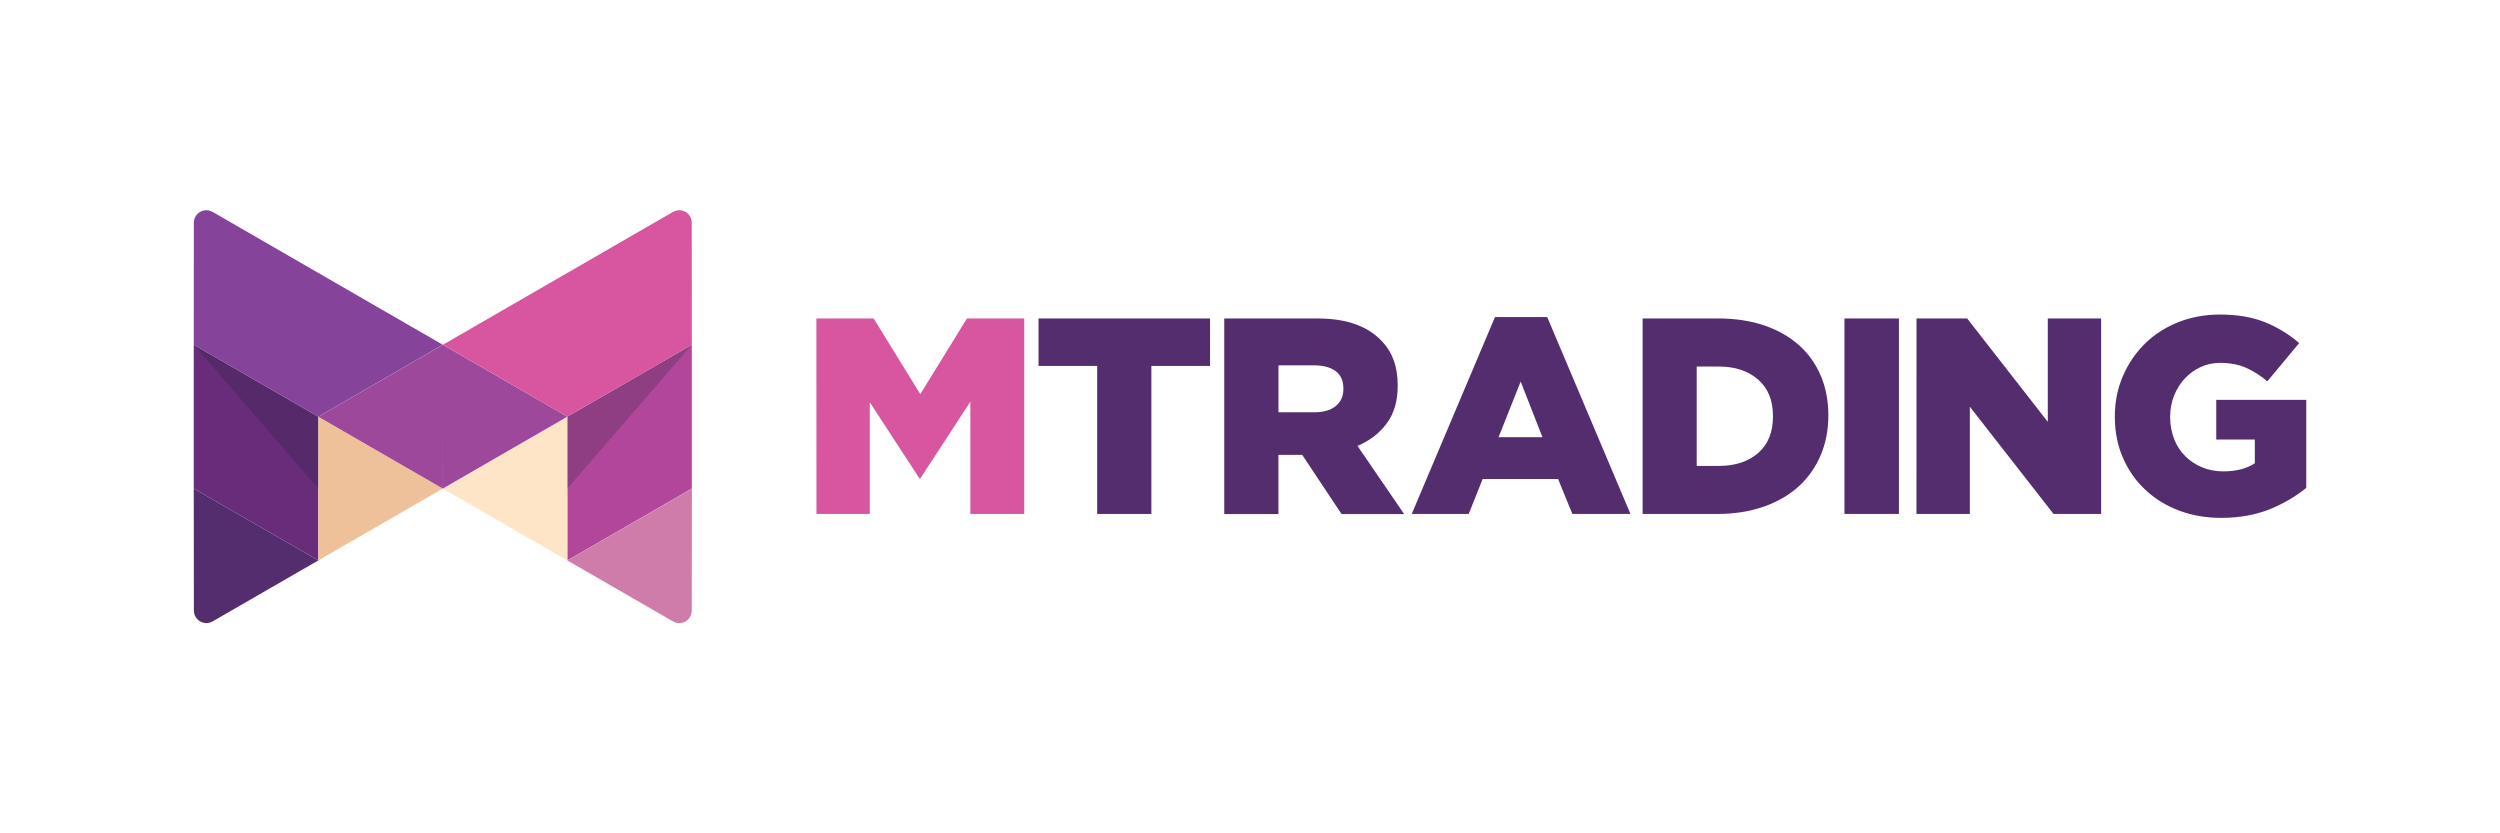 <svg xmlns="http://www.w3.org/2000/svg" viewBox="0 0 6000 2000" enable-background="new 0 0 6000 2000"><style type="text/css">.st0{fill:#D7569F;} .st1{fill:#532D6D;} .st2{fill:#692C7A;} .st3{fill:#EFC19B;} .st4{fill:#B2469A;} .st5{fill:#FFE5C7;} .st6{fill:#9E489B;} .st7{opacity:0.2;fill:#0B1F2C;enable-background:new ;} .st8{fill:#85439A;} .st9{fill:#D07CAB;}</style><path class="st0" d="M1959.3 764.3h137.4l112 181.6 112-181.6h137.4v469.2h-129.3v-269.4l-119.7 183.7h-2.7l-118.9-182.4v268.1h-128l-.2-469.2z"/><path class="st1" d="M2633.3 878.2h-140.8v-113.9h411.6v113.9h-140.8v355.3h-130.1v-355.3zM2938.4 764.3h221.8c36.2 0 66.8 4.5 91.9 13.5 25 8.8 45.2 21.5 60.9 37.5 27.7 26.9 41.5 63.3 41.5 109.3v1.4c0 36.1-8.7 66.2-26.1 89.8-17.4 23.8-40.9 41.8-70.4 54.4l112 163.6h-150.2l-94.5-142.2h-57.1v142.2h-130v-469.5h.2zm215.9 225.2c22.3 0 39.6-5.1 51.7-15.1 12-10 18.1-23.6 18.1-40.6v-1.4c0-18.8-6.3-32.7-18.9-41.9-12.5-9.1-29.7-13.7-51.7-13.7h-85.2v112.6l86 .1zM3588 760.9h125.3l199.8 472.5h-139.5l-34.2-83.8h-181l-33.5 83.8h-136.7l199.8-472.5zm113.9 288.3l-52.3-133.5-53 133.5h105.3zM3942.1 764.3h180.9c42 0 79.4 5.8 112.4 17.1 32.8 11.5 60.5 27.4 83.2 47.9 22.6 20.6 39.7 45.1 51.7 73.4 11.8 28.4 17.7 59.6 17.7 93.6v1.4c0 34-6 65.3-18.1 94.2-12.1 28.8-29.5 53.7-52.2 74.7-22.9 21-50.8 37.4-84.2 49.2-33.4 11.8-70.9 17.7-112.9 17.7h-178.3v-469.1l-.2-.1zm183.2 353.9c38.9 0 70.4-10.3 94.1-30.8 23.8-20.5 35.7-49.8 35.7-87.8v-1.4c0-37.5-11.9-66.7-35.7-87.3-23.8-20.8-55.2-31.2-94.1-31.2h-53.2v238.6h53.2zM4426.7 764.3h130.7v469.2h-130.7v-469.2zM4599.6 764.3h121.6l193.5 248.1v-248.1h128v469.2h-114.2l-200.9-257.4v257.4h-128.1l.1-469.2zM5330.9 1242.9c-36.7 0-70.5-5.9-101.6-17.7-31.1-11.8-58-28.4-80.7-49.9-22.9-21.4-40.7-47-53.6-76.7-12.9-29.7-19.4-62.4-19.4-98.2v-1.4c0-34 6.3-65.8 19-95.6 12.6-29.7 30.2-55.6 52.4-77.8 22.2-22.2 48.9-39.4 79.8-51.9 31-12.5 64.7-18.8 100.8-18.8 41.5 0 77.4 6 107.6 18.1 30.2 12.1 57.7 28.8 82.8 50.3l-76.4 91.9c-17-14.3-34.2-25.3-51.8-32.9s-38.1-11.4-61.3-11.4c-17 0-32.8 3.3-47.2 10.1-14.5 6.7-27.2 15.9-37.9 27.5-10.8 11.6-19.2 25.3-25.6 40.9-6.2 15.6-9.4 32.3-9.4 50.3v1.4c0 18.8 3.2 36.1 9.4 52.3 6.2 16.1 15.1 29.8 26.6 41.2 11.4 11.5 24.8 20.3 40.4 26.9 15.4 6.5 32.6 9.8 51.4 9.8 30.5 0 55.6-6.5 75.4-19.4v-57h-92.6v-95.2h216v211.2c-25.1 20.6-54.5 37.8-88.5 51.7-34.2 13.3-72.7 20.3-115.6 20.3z"/><path class="st2" d="M465 827.4v345.1l298.9 172.5v-345z"/><path class="st3" d="M763.9 1345v-345l298.9 172.5-298.9 172.5z"/><path class="st4" d="M1361.6 1000v345l298.8-172.5v-345.1z"/><path class="st5" d="M1062.7 1172.6l298.9-172.5v345l-298.9-172.5z"/><path class="st6" d="M1062.7 1172.6l.1-345.1-298.9 172.6 298.8 172.5zm0-345.2l.1 345.1 298.8-172.5-298.9-172.6z"/><path class="st7" d="M1660.4 827.4l-298.8 172.6v172.6zM465 827.4l298.9 172.6-.1 172.6z"/><path class="st8" d="M465 827.4l298.9 172.6 298.7-172.6-298.7-172.4-254.3-146.8v.1c-4.3-2.3-9.3-3.8-14.5-3.8-16.4 0-29.9 13.4-29.9 29.9l-.2 293z"/><path class="st0" d="M1660.4 827.4l-298.8 172.6-298.7-172.6 298.7-172.4 254.2-146.8v.1c4.3-2.3 9.3-3.8 14.5-3.8 16.4 0 29.9 13.4 29.9 29.9l.2 293z"/><path class="st1" d="M465 1172.5l298.9 172.5-254.2 146.7v-.1c-4.3 2.3-9.3 3.8-14.5 3.8-16.4 0-29.9-13.4-29.9-29.9l-.3-293z"/><path class="st9" d="M1660.3 1465.6c0 16.4-13.5 29.9-29.9 29.9-5.3 0-10.2-1.4-14.5-3.8v.1l-254.2-146.7 298.9-172.5-.3 293z"/></svg>
